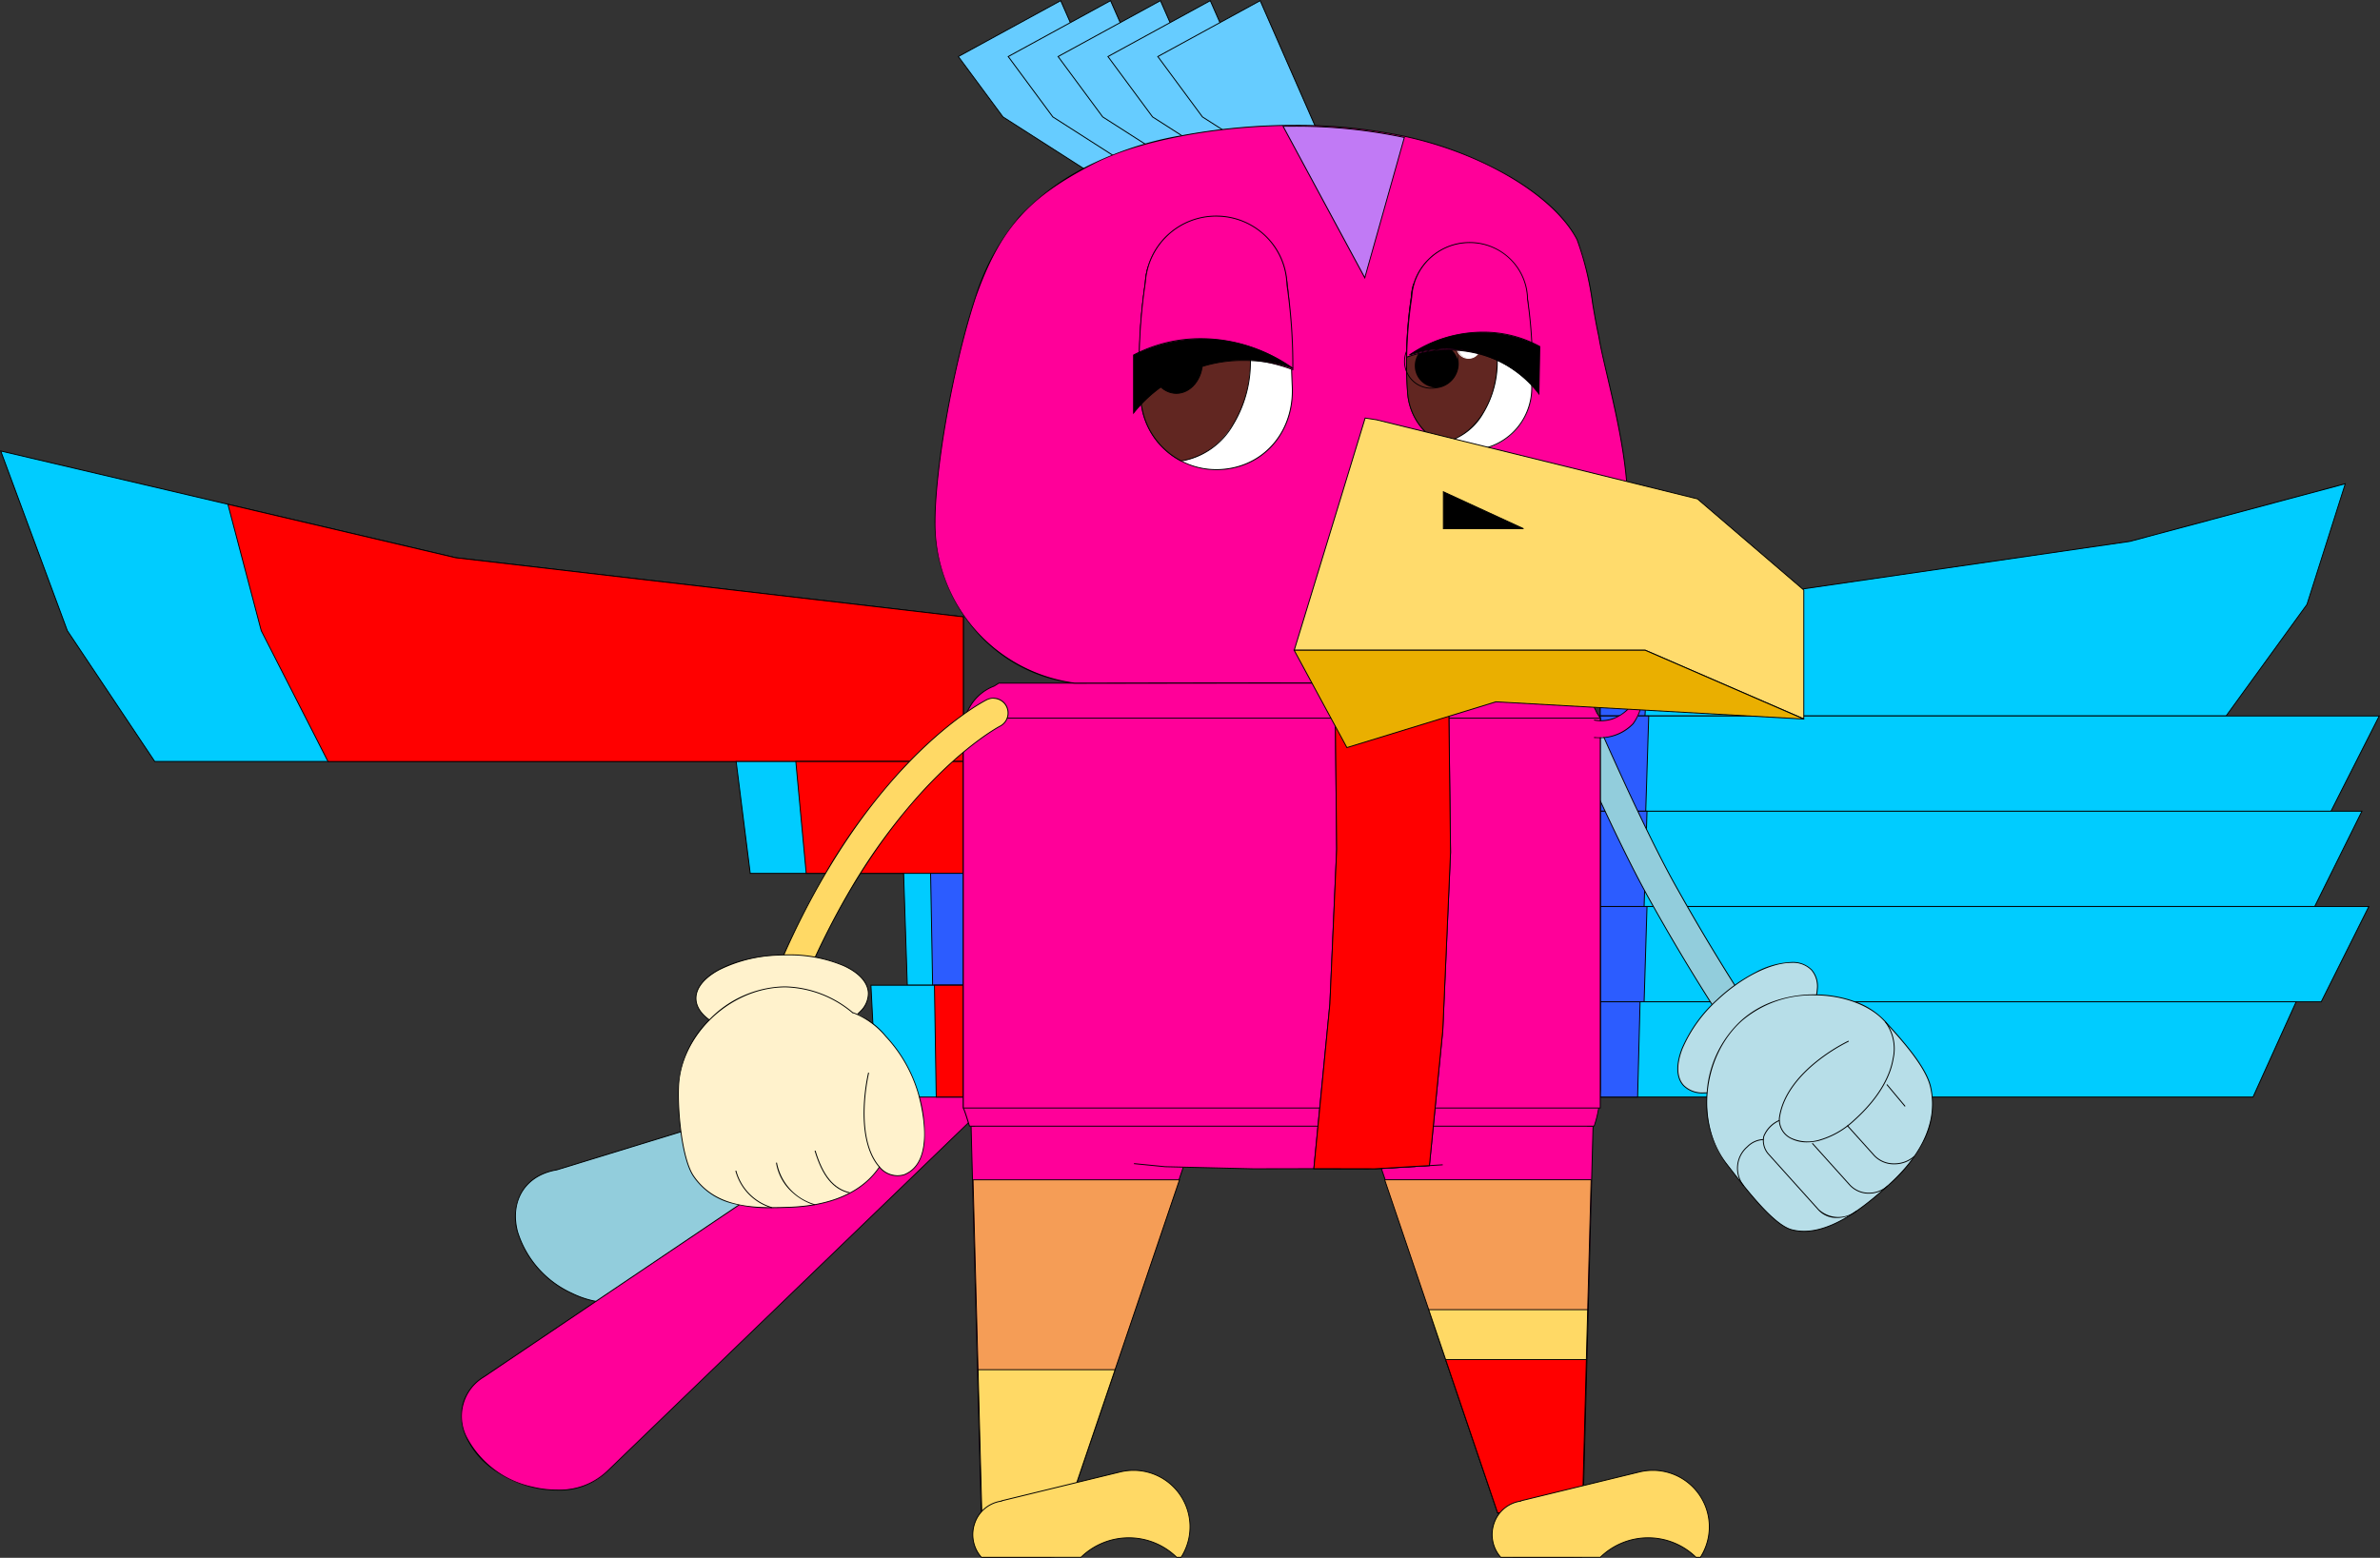 <svg xmlns="http://www.w3.org/2000/svg" width="261.161" height="170.985" viewBox="0 0 261.161 170.985"><rect x="0" y="0" width="261.161" height="170.985" fill="#333333" stroke="none"/><defs><style>.a{fill:#92cddc;}.b{fill:#f09;}.c{fill:#0cf;}.d{fill:red;}.e{fill:#2c5cff;}.f{fill:#f59d56;}.g{fill:#ffd965;}.h{fill:#b7dee8;}.i{fill:rgba(0,0,0,0);}.j{fill:#6cf;}.k{fill:#c17af5;}.l{fill:#fff;}.m{fill:#612621;}.n{fill:#ffdb6c;}.o{fill:#eaaf00;}.p{fill:#fff2cc;}</style></defs><g transform="translate(1463.257 -1708.871)"><path class="a" d="M667.9,1060.995l-.1.028L620.7,1075.477a6.31,6.31,0,0,0-1.685.514c-2.317,1.1-3.331,3.5-2.631,6.242a11.063,11.063,0,0,0,5.961,6.783c2.962,1.429,6.1,1.433,8.127.011L669.806,1066a2.645,2.645,0,0,0,1.27-3.34A2.675,2.675,0,0,0,667.9,1060.995Z" transform="translate(-2022.868 761.802)"/><path d="M668.572,1060.854h0a2.762,2.762,0,0,1,2.551,1.791,2.681,2.681,0,0,1-1.3,3.4L630.5,1089.071a6.455,6.455,0,0,1-3.728,1.07,10.356,10.356,0,0,1-4.446-1.08,11.075,11.075,0,0,1-5.988-6.815,5.9,5.9,0,0,1,.186-3.769,4.886,4.886,0,0,1,2.471-2.531,6.363,6.363,0,0,1,1.695-.518l47.086-14.453.107-.029A2.6,2.6,0,0,1,668.572,1060.854Zm-41.8,29.187a6.359,6.359,0,0,0,3.674-1.054l39.333-23.027a2.583,2.583,0,0,0,1.249-3.279,2.661,2.661,0,0,0-2.457-1.727h0a2.505,2.505,0,0,0-.661.089l-.1.028-47.1,14.456a6.269,6.269,0,0,0-1.671.51c-2.3,1.09-3.3,3.46-2.6,6.185a10.972,10.972,0,0,0,5.934,6.75A10.255,10.255,0,0,0,626.774,1090.041Z" transform="translate(-2022.868 761.802)"/><path class="b" d="M615.5,1108.087l44.763-43.2a2.646,2.646,0,0,0,.341-3.538,2.676,2.676,0,0,0-3.48-.8,2.535,2.535,0,0,0-.231.156l-54.961,37.047a5.009,5.009,0,0,0-1.931,6.578,10.615,10.615,0,0,0,7.238,5.516C610.539,1110.643,613.746,1109.961,615.5,1108.087Z" transform="translate(-2012.096 762.251)"/><path d="M609.938,1110.222h0a11.5,11.5,0,0,1-2.709-.332,12.1,12.1,0,0,1-4.451-2.1,8.952,8.952,0,0,1-2.821-3.443,5.44,5.44,0,0,1-.327-3.745,5.131,5.131,0,0,1,2.277-2.9l54.96-37.046a2.6,2.6,0,0,1,.233-.157,2.627,2.627,0,0,1,1.3-.345,2.783,2.783,0,0,1,2.244,1.159,2.688,2.688,0,0,1-.349,3.6l-44.762,43.2A7.626,7.626,0,0,1,609.938,1110.222Zm48.464-49.964a2.525,2.525,0,0,0-1.251.331,2.485,2.485,0,0,0-.226.152l-54.963,37.048a4.987,4.987,0,0,0-1.914,6.516,10.631,10.631,0,0,0,7.2,5.488,11.415,11.415,0,0,0,2.685.329,7.528,7.528,0,0,0,5.527-2.069l44.765-43.205a2.588,2.588,0,0,0,.336-3.473A2.683,2.683,0,0,0,658.4,1060.258Z" transform="translate(-2012.096 762.251)"/><path class="c" d="M456.822,879.406l49.937,11.718,55.691,6.485v15.878H473.721l-9.586-14.349Z" transform="translate(-1920 878.968)"/><path d="M456.743,879.336l.091.021,49.934,11.717,55.733,6.49v15.972H473.695l-.015-.022-9.592-14.36ZM562.4,897.654l-55.653-6.481-49.846-11.7,7.279,19.639,9.568,14.322H562.4Z" transform="translate(-1920 878.968)"/><path class="d" d="M527.153,895.909l25.008,5.869,55.691,6.485v15.878H538.139l-7.324-14.349Z" transform="translate(-1965.402 868.314)"/><path d="M527.083,895.841l.081.019,25.006,5.868,55.733,6.49v15.972H538.108l-.014-.027L530.767,909.8ZM607.8,908.307l-55.653-6.481-24.927-5.85,3.64,13.8,7.308,14.317H607.8Z" transform="translate(-1965.402 868.314)"/><path class="c" d="M684.5,975.559h24.928v12.278H686.046Z" transform="translate(-2066.979 816.896)"/><path d="M684.444,975.509h25.035v12.378H686l-.006-.044Zm24.935.1H684.558l1.532,12.178h23.289Z" transform="translate(-2066.979 816.896)"/><path class="d" d="M702.978,975.559h18.379v12.278h-17.24Z" transform="translate(-2078.907 816.896)"/><path d="M702.923,975.509h18.484v12.378H704.071Zm18.384.1H703.033l1.13,12.178h17.145Z" transform="translate(-2078.907 816.896)"/><path class="c" d="M736.355,1010.2H742.9v12.274h-6.143Z" transform="translate(-2100.453 794.533)"/><path d="M736.3,1010.15h6.65v12.374h-6.241l0-.048Zm6.55.1h-6.447l.4,12.174h6.044Z" transform="translate(-2100.453 794.533)"/><path class="e" d="M744.7,1010.2h3.591v12.274h-3.369Z" transform="translate(-2105.84 794.533)"/><path d="M744.648,1010.15h3.692v12.374h-3.468v-.049Zm3.592.1h-3.49l.221,12.174h3.27Z" transform="translate(-2105.84 794.533)"/><path class="c" d="M726.222,1044.83h10.14v12.278H726.85Z" transform="translate(-2093.912 772.178)"/><path d="M726.169,1044.78h10.243v12.378H726.8l0-.047Zm10.143.1H726.275l.623,12.178h9.414Z" transform="translate(-2093.912 772.178)"/><path class="d" d="M745.891,1044.83h3.169v12.278h-2.972Z" transform="translate(-2106.609 772.178)"/><path d="M745.84,1044.78h3.27v12.378h-3.072Zm3.17.1h-3.068l.195,12.178h2.873Z" transform="translate(-2106.609 772.178)"/><path class="c" d="M952.018,904.328l58.13-8.453,23.62-6.327-4.207,13.252-8.872,12.233H952.018Z" transform="translate(-2239.675 872.421)"/><path d="M1020.715,915.082H951.968v-10.8l.043-.006,58.127-8.453,23.706-6.35-.028.087-4.214,13.266Zm-68.647-.1h68.6l8.852-12.206,4.177-13.157-23.538,6.3-58.087,8.447Z" transform="translate(-2239.675 872.421)"/><path class="e" d="M952.018,929.787l5.513-.8h0l-.607,11.506h-4.906Z" transform="translate(-2239.675 846.962)"/><path d="M957.584,928.927l0,.061-.61,11.553h-5v-10.8Zm-.708,11.514.6-11.4-5.41.787v10.611Z" transform="translate(-2239.675 846.962)"/><path class="c" d="M952.018,961.447H1037.5l-5.3,10.459H952.018Z" transform="translate(-2239.675 826.006)"/><path d="M951.968,961.4h85.611l-5.353,10.559H951.968Zm85.448.1H952.068v10.359h80.1Z" transform="translate(-2239.675 826.006)"/><path class="e" d="M952.018,961.447h5.318l-.33,10.459h-4.989Z" transform="translate(-2239.675 826.006)"/><path d="M951.968,961.4h5.42l0,.052-.331,10.507h-5.087Zm5.317.1h-5.217v10.359h4.89Z" transform="translate(-2239.675 826.006)"/><path class="c" d="M952.018,990.954H1035.6l-5.182,10.458h-78.4Z" transform="translate(-2239.675 806.958)"/><path d="M951.968,990.9h83.71l-5.232,10.558H951.968Zm83.549.1H952.068v10.358h78.316Z" transform="translate(-2239.675 806.958)"/><path class="e" d="M952.018,990.954h5.128l-.318,10.458h-4.811Z" transform="translate(-2239.675 806.958)"/><path d="M951.968,990.9h5.23l0,.052-.319,10.507h-4.909Zm5.127.1h-5.027v10.358h4.712Z" transform="translate(-2239.675 806.958)"/><path class="c" d="M952.018,1020.46h84.338l-5.228,10.46h-79.11Z" transform="translate(-2239.675 787.91)"/><path d="M951.968,1020.41h84.469l-.036.072-5.242,10.487H951.968Zm84.307.1H952.068v10.36H1031.1Z" transform="translate(-2239.675 787.91)"/><path class="e" d="M952.018,1020.46h5.128l-.318,10.46h-4.811Z" transform="translate(-2239.675 787.91)"/><path d="M951.968,1020.41h5.23l0,.052-.319,10.508h-4.909Zm5.127.1h-5.027v10.36h4.712Z" transform="translate(-2239.675 787.91)"/><path class="c" d="M952.018,1049.97h76.359l-4.732,10.456H952.018Z" transform="translate(-2239.675 768.86)"/><path d="M951.968,1049.92h76.487l-4.777,10.556h-71.71Zm76.332.1H952.068v10.356h71.545Z" transform="translate(-2239.675 768.86)"/><path class="e" d="M952.018,1049.97h4.369l-.271,10.456h-4.1Z" transform="translate(-2239.675 768.86)"/><path d="M951.968,1049.92h4.47l-.274,10.556h-4.2Zm4.368.1h-4.268v10.356h4Z" transform="translate(-2239.675 768.86)"/><path class="b" d="M879.776,1088.43h24.816l-1.245,47.344H895.84Z" transform="translate(-2193.039 744.032)"/><path d="M879.706,1088.38h24.937v.051l-1.246,47.392H895.8l-.012-.034Zm24.834.1H879.846l16.03,47.243H903.3Z" transform="translate(-2193.039 744.032)"/><path class="f" d="M885.265,1105.09h22.654l-.961,36.547h-9.3Z" transform="translate(-2196.583 733.277)"/><path d="M885.2,1105.04H907.97v.051l-.963,36.6h-9.38l-.012-.034Zm22.672.1H885.335l12.363,36.447h9.211Z" transform="translate(-2196.583 733.277)"/><path class="g" d="M898.905,1145.3h17.444l-.586,22.295h-9.3Z" transform="translate(-2205.388 707.319)"/><path d="M898.835,1145.25H916.4v.051l-.587,22.343h-9.38l-.012-.034Zm17.463.1H898.975l7.528,22.195h9.211Z" transform="translate(-2205.388 707.319)"/><path class="d" d="M904.152,1160.77h15.44l-.442,16.811h-9.3Z" transform="translate(-2208.775 697.333)"/><path d="M904.082,1160.72h15.561v.051l-.443,16.86h-9.38l-.012-.034Zm15.459.1H904.222l5.668,16.711H919.1Z" transform="translate(-2208.775 697.333)"/><path class="g" d="M940.912,1204.612h.485a6.2,6.2,0,0,0-6.686-9.372l-13.008,3.169v.032a3.634,3.634,0,0,0-2.935,2.4,3.774,3.774,0,0,0,.722,3.774h10.921a7.509,7.509,0,0,1,10.5,0Z" transform="translate(-2218.066 675.193)"/><path d="M941.424,1204.662h-.534l-.015-.016a7.459,7.459,0,0,0-10.43,0l-.015.016H919.466l-.015-.017a3.812,3.812,0,0,1-.731-3.824,3.673,3.673,0,0,1,2.933-2.423v-.028l.038-.009,13.008-3.169a6.252,6.252,0,0,1,6.74,9.447Zm-.49-.1h.436a6.151,6.151,0,0,0-6.647-9.273l-12.97,3.16v.036l-.044.006a3.573,3.573,0,0,0-2.895,2.364,3.712,3.712,0,0,0,.7,3.707h10.877a7.562,7.562,0,0,1,10.546,0Z" transform="translate(-2218.066 675.193)"/><path class="b" d="M757.229,1088.43l1.245,47.344h7.514l16.057-47.344Z" transform="translate(-2113.928 744.032)"/><path d="M757.178,1088.38h24.937l-.022.066-16.068,47.377h-7.6Zm24.8.1H757.28l1.242,47.243h7.429Z" transform="translate(-2113.928 744.032)"/><path class="f" d="M757.839,1105.11h22.654l-12.4,36.547h-9.3Z" transform="translate(-2114.322 733.264)"/><path d="M757.788,1105.06h22.775l-.022.066-12.408,36.581h-9.38Zm22.635.1H757.89l.959,36.447h9.211Z" transform="translate(-2114.322 733.264)"/><path class="g" d="M759.385,1163.89h15.04l-5.331,15.713h-9.3Z" transform="translate(-2115.32 695.318)"/><path d="M759.334,1163.84h15.161l-.022.066-5.342,15.747h-9.38Zm15.021.1H759.436l.411,15.613h9.211Z" transform="translate(-2115.32 695.318)"/><path class="g" d="M780.152,1204.612h.484a6.2,6.2,0,0,0-6.686-9.372l-13.008,3.169v.032a3.634,3.634,0,0,0-2.936,2.4,3.774,3.774,0,0,0,.721,3.774h10.921a7.509,7.509,0,0,1,10.5,0Z" transform="translate(-2114.287 675.193)"/><path d="M780.663,1204.662h-.533l-.015-.016a7.459,7.459,0,0,0-10.431,0l-.015.016H758.7l-.015-.017a3.812,3.812,0,0,1-.731-3.824,3.673,3.673,0,0,1,2.933-2.423v-.028l.038-.009,13.008-3.169a6.252,6.252,0,0,1,6.74,9.447Zm-.49-.1h.435a6.151,6.151,0,0,0-6.647-9.273l-12.97,3.16v.036l-.044.006a3.572,3.572,0,0,0-2.9,2.364,3.712,3.712,0,0,0,.7,3.708h10.877a7.562,7.562,0,0,1,10.546,0Z" transform="translate(-2114.287 675.193)"/><path class="a" d="M963.481,997.641a1.9,1.9,0,0,0,.358-.184,1.611,1.611,0,0,0,.429-2.244c-5.669-8.354-9.139-14.33-11.53-18.6-3.851-6.886-9.247-19.435-9.3-19.562a1.62,1.62,0,0,0-2.976,1.28c.223.519,5.511,12.833,9.452,19.863,2.414,4.324,5.933,10.371,11.675,18.828A1.614,1.614,0,0,0,963.481,997.641Z" transform="translate(-2232.128 829.476)"/><path d="M962.927,997.787h0a1.653,1.653,0,0,1-1.381-.735c-5.8-8.546-9.288-14.553-11.677-18.832-3.8-6.777-8.881-18.534-9.448-19.852l-.007-.016a1.658,1.658,0,0,1,.878-2.19,1.616,1.616,0,0,1,.66-.14,1.661,1.661,0,0,1,1.53,1.012c.223.519,5.5,12.77,9.3,19.557,2.4,4.282,5.876,10.265,11.527,18.594a1.64,1.64,0,0,1,.261,1.241,1.657,1.657,0,0,1-.7,1.072,1.95,1.95,0,0,1-.368.19A1.682,1.682,0,0,1,962.927,997.787Zm-20.975-41.665a1.518,1.518,0,0,0-.621.132,1.537,1.537,0,0,0-.841.851,1.553,1.553,0,0,0,.015,1.208l.007.016c.567,1.318,5.646,13.07,9.443,19.843,2.388,4.277,5.873,10.282,11.673,18.825a1.553,1.553,0,0,0,1.3.691h0a1.582,1.582,0,0,0,.536-.093,1.85,1.85,0,0,0,.347-.179,1.557,1.557,0,0,0,.661-1.007,1.541,1.541,0,0,0-.245-1.167c-5.654-8.332-9.133-14.318-11.532-18.6-3.8-6.792-9.081-19.047-9.3-19.565A1.561,1.561,0,0,0,941.953,956.121Z" transform="translate(-2232.128 829.476)"/><path class="h" d="M976.639,1051.271c1.594,1.769,5.867.62,9.722-2.7,4.058-3.495,6.086-8.025,4.349-9.96s-6.454-.394-10.359,3.264C976.639,1045.362,975.045,1049.5,976.639,1051.271Z" transform="translate(-2255.172 776.732)"/><path d="M978.855,1052.147h0a2.929,2.929,0,0,1-2.253-.843c-.787-.874-.838-2.332-.143-4.1a15.519,15.519,0,0,1,3.858-5.358,18.4,18.4,0,0,1,4.276-3.026,9.093,9.093,0,0,1,3.9-1.09,2.936,2.936,0,0,1,2.26.855,2.813,2.813,0,0,1,.628,2.141c-.149,2.316-2.1,5.413-4.982,7.89C983.86,1050.792,980.971,1052.147,978.855,1052.147Zm9.633-14.322c-2.27,0-5.451,1.605-8.1,4.089a15.417,15.417,0,0,0-3.833,5.322c-.681,1.736-.637,3.157.124,4a2.833,2.833,0,0,0,2.178.81c2.093,0,4.957-1.346,7.475-3.512,2.858-2.461,4.8-5.531,4.947-7.821a2.717,2.717,0,0,0-.6-2.068A2.8,2.8,0,0,0,988.488,1037.825Z" transform="translate(-2255.172 776.732)"/><path class="h" d="M987.151,1066.349c1.8,2.329,5.063,6.717,7.182,7.255,3.821.982,8.028-2.584,10.665-4.955,2.953-2.658,5.561-6.465,4.548-10.768-.549-2.336-3.435-5.423-5-7.167-3.158-3.52-11.169-4.165-15.724-.071S983.874,1062.11,987.151,1066.349Z" transform="translate(-2260.964 770.25)"/><path d="M995.682,1073.821h0a5.475,5.475,0,0,1-1.361-.169c-1.991-.506-4.9-4.273-6.817-6.766l-.392-.507a11.416,11.416,0,0,1-2.115-7.938,11.87,11.87,0,0,1,3.787-7.835,10.691,10.691,0,0,1,3.751-2.155,13.225,13.225,0,0,1,4.252-.684,13.013,13.013,0,0,1,4.445.761,8.35,8.35,0,0,1,3.347,2.153l.283.314c1.575,1.743,4.212,4.661,4.733,6.875a8.825,8.825,0,0,1-.79,6.034,16.142,16.142,0,0,1-3.773,4.782C1003.178,1070.353,999.321,1073.821,995.682,1073.821Zm1.1-25.954a11.785,11.785,0,0,0-7.936,2.813c-4.318,3.889-5.094,11.2-1.66,15.638l.392.507c1.8,2.331,4.806,6.233,6.763,6.73a5.37,5.37,0,0,0,1.336.166c3.6,0,7.439-3.451,9.284-5.109,2.656-2.392,5.6-6.193,4.532-10.719-.515-2.189-3.141-5.094-4.71-6.831l-.284-.314C1002.91,1048.971,999.953,1047.867,996.786,1047.867Z" transform="translate(-2260.964 770.25)"/><path class="i" d="M1019.082,1056.15c1.248,1.393,2.19,5.763-3.41,10.8-4.4,3.952-8.439,2.354-8.209-.248.705-5.214,7.6-8.432,7.6-8.432" transform="translate(-2275.462 764.87)"/><path d="M1010.48,1069.383a3.806,3.806,0,0,1-1.705-.37,2.315,2.315,0,0,1-1.362-2.312c.367-2.712,2.423-4.871,4.083-6.206a19.718,19.718,0,0,1,3.545-2.267l.042.091a19.621,19.621,0,0,0-3.527,2.256c-1.645,1.323-3.682,3.461-4.044,6.138a2.218,2.218,0,0,0,1.307,2.212,4.332,4.332,0,0,0,2.939.2,9.31,9.31,0,0,0,3.88-2.207c3.06-2.754,4-5.186,4.257-6.74a4.879,4.879,0,0,0-.851-3.993l.074-.067a4.979,4.979,0,0,1,.875,4.075c-.255,1.57-1.207,4.025-4.289,6.8a9.408,9.408,0,0,1-3.924,2.229A5.5,5.5,0,0,1,1010.48,1069.383Z" transform="translate(-2275.462 764.87)"/><path class="i" d="M995.167,1097.692a3.1,3.1,0,0,1,.411-4.282,2.6,2.6,0,0,1,1.746-.79" transform="translate(-2267.09 741.327)"/><path d="M995.13,1097.726a3.141,3.141,0,0,1,.414-4.352,2.643,2.643,0,0,1,1.777-.8l0,.1a2.554,2.554,0,0,0-1.715.778,3.04,3.04,0,0,0-.407,4.211Z" transform="translate(-2267.09 741.327)"/><path class="i" d="M1012.7,1096.653a3.168,3.168,0,0,1-4.165-.156l-5.5-6.118c-1.767-2.4,1.216-3.679,1.216-3.679" transform="translate(-2272.245 745.149)"/><path d="M1010.568,1097.405h-.01a2.723,2.723,0,0,1-2.064-.875l-5.5-6.118a2.274,2.274,0,0,1-.509-1.974,3.236,3.236,0,0,1,1.742-1.785l.039.092a3.2,3.2,0,0,0-1.686,1.719,2.178,2.178,0,0,0,.49,1.884l5.5,6.114a3.137,3.137,0,0,0,4.1.149l.059.08A3.706,3.706,0,0,1,1010.568,1097.405Z" transform="translate(-2272.245 745.149)"/><path class="i" d="M1025.94,1098.452a2.964,2.964,0,0,1-4.193-.128l-4.087-4.544" transform="translate(-2282.051 740.578)"/><path d="M1023.877,1099.307q-.078,0-.157,0a2.88,2.88,0,0,1-2.01-.946l-4.087-4.544.074-.067,4.087,4.544a2.78,2.78,0,0,0,1.941.913,3.008,3.008,0,0,0,2.181-.789l.067.074A3.111,3.111,0,0,1,1023.877,1099.307Z" transform="translate(-2282.051 740.578)"/><path class="i" d="M1040.73,1075.56l2.006,2.4" transform="translate(-2296.943 752.34)"/><path d="M1042.7,1078l-2.006-2.4.077-.064,2.006,2.4Z" transform="translate(-2296.943 752.34)"/><path class="i" d="M1035.868,1091.684a3.226,3.226,0,0,1-4.4-.089l-2.956-3.286" transform="translate(-2289.055 744.109)"/><path d="M1033.662,1092.557h-.061a2.981,2.981,0,0,1-2.172-.927l-2.956-3.286.074-.067,2.956,3.286a2.88,2.88,0,0,0,2.1.894h.059a3.263,3.263,0,0,0,2.173-.81l.067.074A3.364,3.364,0,0,1,1033.662,1092.557Z" transform="translate(-2289.055 744.109)"/><path class="b" d="M758.406,1088.49l1.312,2.552,19.575,1.893,8.707.2.962.028H802.67l7.067-.44,15.289-1.907.574-2.329Z" transform="translate(-2114.688 743.993)"/><path class="b" d="M754.831,955.135v42.789c.283.677.455,1.35.678,2h68.536a11.463,11.463,0,0,0,.507-2.042l.172-1.988V955.135l-.38-.581a5.291,5.291,0,0,0-1.126-1.692l-.067-.09-.1-.067a5.3,5.3,0,0,0-1.558-1l-.656-.417h-62.11l-.507.321a5.043,5.043,0,0,0-1.811,1.163,5.177,5.177,0,0,0-1.178,1.767Z" transform="translate(-2112.381 832.564)"/><path d="M758.708,951.239h62.139l.665.423a5.34,5.34,0,0,1,1.566,1l.108.069.07.094a5.309,5.309,0,0,1,1.132,1.7l.386.59v40.769l-.172,1.993a11.514,11.514,0,0,1-.509,2.054l-.012.034H755.474l-.012-.034c-.08-.23-.154-.468-.227-.7-.132-.423-.269-.859-.451-1.294l0-.009V955.12l.4-.6a5.209,5.209,0,0,1,1.187-1.779,5.115,5.115,0,0,1,1.824-1.172Zm62.11.1H758.737l-.5.318a5.015,5.015,0,0,0-1.793,1.151,5.11,5.11,0,0,0-1.167,1.75l0,.009-.387.584v42.763c.182.435.318.871.45,1.293.068.219.139.444.214.662h68.464a11.411,11.411,0,0,0,.493-2l.171-1.985V955.15l-.377-.577a5.207,5.207,0,0,0-1.115-1.676l0-.005-.062-.082-.1-.068a5.241,5.241,0,0,0-1.544-.989l-.007,0Z" transform="translate(-2112.381 832.564)"/><path class="b" d="M807.661,1100.08l3.422.337,9.676.23,14.1-.028,6.679-.411" transform="translate(-2146.485 736.511)"/><path d="M820.758,1100.7l-9.677-.23-3.425-.337.01-.1,3.422.337,9.672.23,14.1-.028,6.676-.411.006.1-6.679.411Z" transform="translate(-2146.485 736.511)"/><path class="b" d="M754.831,962.141h69.892v42.789H754.831Z" transform="translate(-2112.381 825.558)"/><path d="M754.781,962.091h69.992v42.888H754.781Zm69.892.1H754.881v42.689h69.792Z" transform="translate(-2112.381 825.558)"/><path class="b" d="M950.1,957.511c6.418.186,5.24-5.822,5.24-5.822-1.535,4.86-5.24,3.906-5.24,3.906" transform="translate(-2238.44 832.305)"/><path d="M950.392,957.565q-.143,0-.29,0l0-.1a5.086,5.086,0,0,0,4.244-1.492,5.512,5.512,0,0,0,.977-4.064,5.181,5.181,0,0,1-3.162,3.607,4.059,4.059,0,0,1-2.072.131l.025-.1a3.956,3.956,0,0,0,2.021-.131c1.007-.334,2.373-1.254,3.159-3.742l.1.005a5.792,5.792,0,0,1-.967,4.354A5.018,5.018,0,0,1,950.392,957.565Z" transform="translate(-2238.44 832.305)"/><path class="a" d="M865.669,951.289l.186,18.233-.745,16.967-1.759,18.091,6.687.014,5.993-.351,1.468-14.869.85-19.516-.224-18.57Z" transform="translate(-2182.436 832.564)"/><path d="M865.619,951.239h12.556v.049l.224,18.57-.85,19.519-1.473,14.914-6.036.353-6.745-.014.005-.055,1.759-18.091.745-16.965Zm12.457.1H865.72l.185,18.183-.745,16.97-1.754,18.039,6.632.014,5.948-.348,1.464-14.826.849-19.513Z" transform="translate(-2182.436 832.564)"/><path class="d" d="M865.669,951.289l.186,18.233-.745,16.967-1.759,18.091,6.687.014,5.993-.351,1.468-14.869.85-19.516-.224-18.57Z" transform="translate(-2182.436 832.564)"/><path d="M865.619,951.239h12.556v.049l.224,18.57-.85,19.519-1.473,14.914-6.036.353-6.745-.014.005-.055,1.759-18.091.745-16.965Zm12.457.1H865.72l.185,18.183-.745,16.97-1.754,18.039,6.632.014,5.948-.348,1.464-14.826.849-19.513Z" transform="translate(-2182.436 832.564)"/><path class="j" d="M767.362,758.577l-9.181-5.875-4.9-6.625,11.232-6.136,8.168,18.636Z" transform="translate(-2111.383 969)"/><path d="M772.763,758.627h-5.416l-.012-.008-9.188-5.88-.005-.007-4.929-6.671,11.331-6.189.022.05Zm-5.386-.1h5.233l-8.115-18.516-11.134,6.082,4.856,6.572Z" transform="translate(-2111.383 969)"/><path class="j" d="M782.8,758.577l-9.181-5.875-4.9-6.625,11.232-6.136,8.168,18.636Z" transform="translate(-2121.349 969)"/><path d="M788.2,758.627h-5.416l-.012-.008-9.188-5.88-.005-.007-4.929-6.671,11.331-6.189.022.05Zm-5.386-.1h5.233l-8.115-18.516L768.8,746.093l4.856,6.572Z" transform="translate(-2121.349 969)"/><path class="j" d="M798.238,758.577l-9.181-5.875-4.9-6.625,11.232-6.136,8.168,18.636Z" transform="translate(-2131.315 969)"/><path d="M803.639,758.627h-5.416l-.012-.008-9.188-5.88-.005-.007-4.929-6.671,11.331-6.189.022.05Zm-5.386-.1h5.233l-8.115-18.516-11.134,6.082,4.856,6.572Z" transform="translate(-2131.315 969)"/><path class="j" d="M813.676,758.577,804.5,752.7l-4.9-6.625,11.232-6.136L819,758.577Z" transform="translate(-2141.282 969)"/><path d="M819.077,758.627h-5.416l-.012-.008-9.188-5.88-.005-.007-4.929-6.671,11.331-6.189.022.05Zm-5.386-.1h5.233l-8.115-18.516-11.134,6.082,4.856,6.572Z" transform="translate(-2141.282 969)"/><path class="j" d="M829.115,758.577l-9.18-5.875-4.9-6.625,11.232-6.136,8.168,18.636Z" transform="translate(-2151.248 969)"/><path d="M834.516,758.627H829.1l-.012-.008-9.188-5.88-.005-.007-4.929-6.671,11.331-6.189.022.05Zm-5.387-.1h5.234l-8.115-18.516-11.134,6.082,4.856,6.572Z" transform="translate(-2151.248 969)"/><path class="b" d="M761.381,839.783s37.265-.074,44.346,0c7.678.081,14.639-8.013,16.141-16.919,1.019-6.565-2.36-17.181-2.964-21.111-.811-3.628-1.046-7.343-2.394-10.662-2.6-4.969-10.548-9.509-18.817-11.307-12.124-2.649-27.072-.7-34.16,2.931s-10.293,7-13.023,14.686c-2.723,8.322-4.459,19.413-4.453,24.671A17.686,17.686,0,0,0,761.381,839.783Z" transform="translate(-2106.717 944.07)"/><path d="M805.841,839.834h-.114c-2.088-.022-7.015-.033-14.644-.033-12.989,0-29.536.032-29.7.033h-.006a17.1,17.1,0,0,1-11.008-5.93,18.237,18.237,0,0,1-4.359-11.83c-.006-5.325,1.782-16.516,4.455-24.687a25.478,25.478,0,0,1,4.89-8.882,26.8,26.8,0,0,1,8.158-5.833,36.883,36.883,0,0,1,9.54-3.007,67.176,67.176,0,0,1,12.466-1.154,57.356,57.356,0,0,1,12.188,1.227,39.889,39.889,0,0,1,11.551,4.47c3.519,2.083,6.043,4.456,7.3,6.863a33.069,33.069,0,0,1,1.716,7.032c.2,1.2.412,2.432.682,3.642.157,1.023.5,2.51.907,4.231,1.187,5.077,2.813,12.03,2.057,16.9a23.514,23.514,0,0,1-2.066,6.4,22.7,22.7,0,0,1-3.658,5.413C813.144,838,809.467,839.834,805.841,839.834Zm-14.758-.133c7.629,0,12.556.011,14.645.033h.113c7.241,0,14.409-7.571,15.978-16.878.753-4.848-.87-11.79-2.056-16.859-.4-1.724-.751-3.212-.908-4.236-.271-1.209-.48-2.447-.682-3.644a33.012,33.012,0,0,0-1.708-7.007c-2.495-4.776-10.219-9.415-18.781-11.276a57.257,57.257,0,0,0-12.167-1.224c-8.414,0-17.034,1.629-21.96,4.15-7.3,3.74-10.337,7.165-13,14.658-2.67,8.161-4.456,19.337-4.45,24.654a17.588,17.588,0,0,0,15.276,17.66C761.688,839.733,778.149,839.7,791.083,839.7Z" transform="translate(-2106.717 944.07)"/><path class="k" d="M853.823,778.841l8.966,16.624,4.339-15.4c-.013-.007-.034-.007-.047-.013A58.733,58.733,0,0,0,853.823,778.841Z" transform="translate(-2176.285 943.894)"/><path d="M854.927,778.782h0a57.553,57.553,0,0,1,12.163,1.224l.012,0,.011,0a.139.139,0,0,1,.036.011l.037.019-.011.04L862.8,795.6l-.059-.109-9.005-16.7h.082C854.189,778.785,854.561,778.782,854.927,778.782Zm12.138,1.321a57.456,57.456,0,0,0-12.136-1.221h0c-.338,0-.681,0-1.021.008l8.868,16.443,4.292-15.23Z" transform="translate(-2176.285 943.894)"/><path class="l" d="M892.2,831.711a6.821,6.821,0,0,0,13.569-1.408c-.151-3.289-.063-6.134-.438-9.1-.433-3.454-3-6.231-6.509-6.173a6.324,6.324,0,0,0-6.241,5.959,48.162,48.162,0,0,0-.394,10.548Z" transform="translate(-2200.974 920.524)"/><path d="M898.969,837.8h0a6.883,6.883,0,0,1-4.565-1.731,6.767,6.767,0,0,1-2.25-4.352l-.015-.172a48.223,48.223,0,0,1,.395-10.559,6.385,6.385,0,0,1,6.29-6h.109a6.059,6.059,0,0,1,4.369,1.82,7.551,7.551,0,0,1,2.081,4.4,57.212,57.212,0,0,1,.342,5.954c.023,1.011.047,2.056.1,3.146a6.882,6.882,0,0,1-6.1,7.457A7.033,7.033,0,0,1,898.969,837.8Zm-.036-22.716h-.108A6.286,6.286,0,0,0,892.632,821a48.149,48.149,0,0,0-.394,10.542l.014.169a6.724,6.724,0,0,0,6.716,5.992h0a6.932,6.932,0,0,0,.741-.04,6.785,6.785,0,0,0,6.012-7.354c-.05-1.092-.074-2.137-.1-3.148a57.143,57.143,0,0,0-.341-5.944C904.83,817.6,902.219,815.083,898.932,815.083Z" transform="translate(-2200.974 920.524)"/><path class="m" d="M892.812,826.88a6.075,6.075,0,0,0-.244,1.447,48.48,48.48,0,0,0-.394,10.582l.019.127a6.751,6.751,0,0,0,3.6,5.257c3.8-.507,6.553-4.916,6.168-9.851s-3.776-8.521-7.576-8.015A5.734,5.734,0,0,0,892.812,826.88Z" transform="translate(-2200.965 913.2)"/><path d="M895.1,826.329h0a6.143,6.143,0,0,1,4.645,2.316,10.153,10.153,0,0,1,2.267,5.792,10.931,10.931,0,0,1-1.524,6.617,6.66,6.66,0,0,1-4.687,3.288l-.016,0-.014-.007a6.784,6.784,0,0,1-3.627-5.3l-.019-.124a48.333,48.333,0,0,1,.394-10.594,6.076,6.076,0,0,1,.246-1.456l.006-.022.021-.01a5.8,5.8,0,0,1,1.587-.457A5.474,5.474,0,0,1,895.1,826.329Zm.7,17.912c3.751-.512,6.491-4.9,6.109-9.8-.361-4.57-3.29-8.016-6.812-8.016h0a5.376,5.376,0,0,0-.708.047,5.7,5.7,0,0,0-1.539.44,5.957,5.957,0,0,0-.236,1.413v.006a48.224,48.224,0,0,0-.394,10.571l.019.122A6.685,6.685,0,0,0,895.8,844.24Z" transform="translate(-2200.965 913.2)"/><path d="M899.446,846.414a2.4,2.4,0,1,0-2.349,2.88A2.659,2.659,0,0,0,899.446,846.414Z" transform="translate(-2202.702 902.128)"/><path d="M897.1,849.344h0a2.991,2.991,0,1,1,2.4-2.93A2.709,2.709,0,0,1,897.1,849.344Zm0-5.764a2.894,2.894,0,1,0,2.3,2.834A2.613,2.613,0,0,0,897.1,843.58Z" transform="translate(-2202.702 902.128)"/><path class="l" d="M910.359,844.734a1.231,1.231,0,1,0-1.227,1.282A1.258,1.258,0,0,0,910.359,844.734Z" transform="translate(-2211.194 902.181)"/><path class="l" d="M909.132,846.066a1.335,1.335,0,1,1,1.277-1.332A1.309,1.309,0,0,1,909.132,846.066Zm0-2.568a1.235,1.235,0,1,0,1.177,1.236A1.212,1.212,0,0,0,909.132,843.5Z" transform="translate(-2211.194 902.181)"/><path class="b" d="M905.855,830.29q0-.056-.01-.112a49.866,49.866,0,0,0-.492-9.1,6.359,6.359,0,0,0-12.706-.234,49.265,49.265,0,0,0-.555,6.592A13.466,13.466,0,0,1,905.855,830.29Z" transform="translate(-2200.99 920.639)"/><path d="M905.915,830.415l-.094-.088a13.414,13.414,0,0,0-13.712-2.844l-.068.024v-.072a49.369,49.369,0,0,1,.556-6.6,6.417,6.417,0,0,1,10.935-4.159,6.326,6.326,0,0,1,1.871,4.4,49.807,49.807,0,0,1,.492,9.1q.005.055.009.109Zm-9.276-3.821a13.47,13.47,0,0,1,9.158,3.573,49.7,49.7,0,0,0-.492-9.083v-.007a6.267,6.267,0,0,0-6.19-6.172h-.119a6.291,6.291,0,0,0-6.3,5.941,49.3,49.3,0,0,0-.554,6.518A13.472,13.472,0,0,1,896.638,826.594Z" transform="translate(-2200.99 920.639)"/><path d="M907.129,849.374l.088-5.2a13.811,13.811,0,0,0-14.314.94,12.891,12.891,0,0,1,14.226,4.263Z" transform="translate(-2201.513 902.73)"/><path d="M907.177,849.519l-.087-.115a12.458,12.458,0,0,0-10.047-4.873,14.031,14.031,0,0,0-4.125.628l-.043-.089a14.5,14.5,0,0,1,8.108-2.522,13.02,13.02,0,0,1,6.258,1.579l.026.015v.03Zm-10.134-5.088a12.564,12.564,0,0,1,10.039,4.8l.085-5.03a12.923,12.923,0,0,0-6.183-1.552,14.37,14.37,0,0,0-7.771,2.32A14.089,14.089,0,0,1,897.043,844.431Z" transform="translate(-2201.513 902.73)"/><path class="n" d="M865.055,869.2l-7.781,25.482h38.505l17.411,7.547V888.077l-11.672-10-35.227-8.685Z" transform="translate(-2178.513 885.556)"/><path d="M865.02,869.145l1.278.195,35.243,8.689.009.008,11.69,10.017v14.252l-.07-.03-17.4-7.542H857.206Zm36.475,8.975-35.216-8.683-1.188-.181-7.748,25.376H895.79l.01,0,17.341,7.516V888.1Z" transform="translate(-2178.513 885.556)"/><path class="o" d="M857.246,941.093l5.79,10.69,16.347-5.025,33.789,1.891-17.411-7.556Z" transform="translate(-2178.495 839.146)"/><path d="M857.162,941.043h38.61l.01,0,17.411,7.556-.023.1-33.78-1.891-16.378,5.034-.019-.036Zm38.589.1H857.33l5.73,10.58,16.317-5.016h.009l33.51,1.876Z" transform="translate(-2178.495 839.146)"/><path d="M912.245,896.078l-8.791-4.046v4.046Z" transform="translate(-2208.324 870.817)"/><path d="M912.245,896.128H903.4v-4.174l8.862,4.079Zm-8.741-.1h8.513L903.5,892.11Z" transform="translate(-2208.324 870.817)"/><path class="l" d="M809.578,827.236a8.308,8.308,0,0,0,9.182,7.33c4.555-.482,7.61-4.335,7.4-9.051-.184-4.019-.077-7.5-.536-11.117-.53-4.222-3.668-7.616-7.955-7.545a7.729,7.729,0,0,0-7.628,7.283,58.887,58.887,0,0,0-.482,12.892Z" transform="translate(-2147.616 925.805)"/><path d="M817.848,834.665h0a8.4,8.4,0,0,1-5.572-2.113,8.26,8.26,0,0,1-2.747-5.311l-.018-.209a58.953,58.953,0,0,1,.483-12.9,7.679,7.679,0,0,1,2.382-5.162,7.811,7.811,0,0,1,5.295-2.163,7.4,7.4,0,0,1,5.466,2.22,9.219,9.219,0,0,1,2.54,5.369,69.885,69.885,0,0,1,.418,7.278c.028,1.235.057,2.511.118,3.843.212,4.8-2.92,8.624-7.446,9.1A8.59,8.59,0,0,1,817.848,834.665ZM817.8,806.9h-.132a7.7,7.7,0,0,0-7.579,7.235,58.882,58.882,0,0,0-.482,12.886l.018.207a8.229,8.229,0,0,0,8.22,7.333h0a8.489,8.489,0,0,0,.907-.049c4.472-.473,7.567-4.258,7.357-9-.061-1.333-.09-2.611-.119-3.846a69.8,69.8,0,0,0-.417-7.267C825.031,810.057,821.762,806.9,817.8,806.9Z" transform="translate(-2147.616 925.805)"/><path class="m" d="M810.323,821.331a7.431,7.431,0,0,0-.3,1.768,59.269,59.269,0,0,0-.482,12.934l.024.155a8.251,8.251,0,0,0,4.4,6.425c4.639-.619,8.009-6.009,7.538-12.041s-4.615-10.415-9.26-9.8A7.011,7.011,0,0,0,810.323,821.331Z" transform="translate(-2147.605 916.854)"/><path d="M813.12,820.669a7.5,7.5,0,0,1,5.669,2.827,12.4,12.4,0,0,1,2.768,7.072,13.348,13.348,0,0,1-1.861,8.081,8.128,8.128,0,0,1-5.721,4.014l-.016,0-.014-.007a8.28,8.28,0,0,1-4.427-6.464l-.023-.153a59.075,59.075,0,0,1,.482-12.946,7.423,7.423,0,0,1,.3-1.777l.006-.022.021-.01a7.084,7.084,0,0,1,1.937-.558A6.688,6.688,0,0,1,813.12,820.669Zm.857,21.893a8.036,8.036,0,0,0,5.634-3.965,13.247,13.247,0,0,0,1.846-8.02c-.442-5.591-4.026-9.808-8.336-9.808a6.578,6.578,0,0,0-.867.058,6.981,6.981,0,0,0-1.888.541,7.3,7.3,0,0,0-.289,1.734v.006a58.973,58.973,0,0,0-.482,12.923l.023.151A8.181,8.181,0,0,0,813.977,842.561Z" transform="translate(-2147.605 916.854)"/><path d="M818.431,845.207c0-1.947-1.286-3.525-2.87-3.525s-2.876,1.578-2.876,3.525,1.286,3.519,2.876,3.519S818.431,847.142,818.431,845.207Z" transform="translate(-2149.728 903.321)"/><path d="M815.561,848.776h0c-1.613,0-2.926-1.6-2.926-3.569s1.313-3.575,2.926-3.575,2.92,1.6,2.92,3.575S817.171,848.77,815.561,848.776Zm0-7.044c-1.558,0-2.826,1.559-2.826,3.475s1.268,3.469,2.826,3.469,2.82-1.562,2.82-3.469S817.116,841.732,815.561,841.732Z" transform="translate(-2149.728 903.321)"/><path class="l" d="M831.77,843.153a1.5,1.5,0,1,0-1.5,1.566A1.538,1.538,0,0,0,831.77,843.153Z" transform="translate(-2160.108 903.386)"/><path class="l" d="M830.269,844.769a1.62,1.62,0,1,1,1.551-1.616A1.589,1.589,0,0,1,830.269,844.769Zm0-3.138a1.521,1.521,0,1,0,1.451,1.522A1.492,1.492,0,0,0,830.269,841.631Z" transform="translate(-2160.108 903.386)"/><path class="b" d="M826.121,823.522a60.649,60.649,0,0,0-.643-9.331,7.779,7.779,0,0,0-15.536-.286,60.854,60.854,0,0,0-.649,11.243A19.267,19.267,0,0,1,826.121,823.522Z" transform="translate(-2147.515 925.929)"/><path d="M809.246,825.235l0-.086a60.761,60.761,0,0,1,.65-11.252,7.818,7.818,0,0,1,7.808-7.287h.148a7.816,7.816,0,0,1,5.369,2.257,7.722,7.722,0,0,1,2.31,5.317,60.692,60.692,0,0,1,.643,9.336v.071l-.067-.025a19.215,19.215,0,0,0-16.784,1.622ZM817.7,806.71a7.72,7.72,0,0,0-7.709,7.2,60.673,60.673,0,0,0-.652,11.152,19.314,19.314,0,0,1,16.731-1.61,60.57,60.57,0,0,0-.643-9.252v-.006a7.689,7.689,0,0,0-7.581-7.48Z" transform="translate(-2147.515 925.929)"/><path d="M807.544,852.782a15.756,15.756,0,0,1,17.477-4.907,16.881,16.881,0,0,0-17.477-1.459Z" transform="translate(-2146.41 901.421)"/><path d="M807.494,852.926v-6.54l.027-.014a15.89,15.89,0,0,1,7.383-1.8,17.226,17.226,0,0,1,5.227.82,18.23,18.23,0,0,1,4.919,2.439l-.044.089a17.114,17.114,0,0,0-5.32-.858,15.245,15.245,0,0,0-12.1,5.748Zm.1-6.48v6.192a15.352,15.352,0,0,1,12.092-5.674,17.172,17.172,0,0,1,5.03.761,17.528,17.528,0,0,0-9.811-3.051A15.793,15.793,0,0,0,807.594,846.446Z" transform="translate(-2146.41 901.421)"/><path class="g" d="M692.01,994.057a1.642,1.642,0,0,0,1.539-1.1c9.054-26.189,23.565-33.861,23.71-33.934a1.621,1.621,0,0,0-1.467-2.891c-.64.32-15.778,8.221-25.309,35.769a1.629,1.629,0,0,0,1.527,2.151Z" transform="translate(-2070.782 829.547)"/><path d="M692.01,994.107a1.668,1.668,0,0,1-1.574-2.218,91.892,91.892,0,0,1,7.89-17.175,66.154,66.154,0,0,1,8.109-10.937c5.144-5.554,9.166-7.6,9.335-7.685a1.671,1.671,0,0,1,1.512,2.981c-.036.018-3.678,1.913-8.5,7.162-4.345,4.73-10.506,13.209-15.185,26.743A1.683,1.683,0,0,1,692.01,994.107Zm24.514-38.1a1.563,1.563,0,0,0-.709.17c-.168.084-4.174,2.122-9.306,7.663-6.541,7.063-12.067,16.771-15.978,28.077a1.579,1.579,0,0,0,1.48,2.085,1.584,1.584,0,0,0,1.492-1.062A87.624,87.624,0,0,1,701.01,976.6a64.029,64.029,0,0,1,7.7-10.428c4.834-5.262,8.493-7.166,8.528-7.184a1.572,1.572,0,0,0-.713-2.971Z" transform="translate(-2070.782 829.547)"/><path class="p" d="M672.051,1040.273c.078,2.378,4.092,4.26,9.187,4.193,5.354-.06,9.821-2.226,9.736-4.828s-4.69-4.459-10.032-4.172C675.854,1035.75,671.979,1037.895,672.051,1040.273Z" transform="translate(-2058.941 778.241)"/><path d="M680.973,1044.518c-4.953,0-8.894-1.864-8.972-4.243-.074-2.441,3.852-4.574,8.938-4.858.361-.019.726-.029,1.085-.029a15.428,15.428,0,0,1,6.291,1.2c1.708.789,2.67,1.873,2.708,3.051a2.818,2.818,0,0,1-.9,2.048c-1.606,1.677-5.094,2.789-8.886,2.832Zm1.051-9.03c-.357,0-.721.01-1.08.029a15.441,15.441,0,0,0-6.36,1.612c-1.636.891-2.519,2.007-2.484,3.143.077,2.325,3.974,4.146,8.872,4.146l.264,0c3.767-.042,7.227-1.142,8.815-2.8a2.723,2.723,0,0,0,.871-1.975c-.037-1.138-.978-2.191-2.65-2.963A15.326,15.326,0,0,0,682.025,1035.488Z" transform="translate(-2058.941 778.241)"/><path class="p" d="M668.272,1066.122c2.5,3.658,6.978,3.541,10.527,3.42,3.652-.121,7.7-1.18,9.875-4.424a2.547,2.547,0,0,0,2.668.868c2.825-1.078,2.62-5.334,1.606-8.939-1.461-5.164-5.68-8.616-7.207-8.872v.011a11.837,11.837,0,0,0-7.744-2.828c-6.121.206-11.16,5.593-11.372,10.942C666.5,1059.246,667.035,1064.311,668.272,1066.122Z" transform="translate(-2055.428 771.841)"/><path d="M676.835,1069.635h0a15.457,15.457,0,0,1-4.694-.606,7.294,7.294,0,0,1-3.909-2.879c-1.252-1.832-1.774-6.988-1.656-9.852a11.384,11.384,0,0,1,3.484-7.433,11.854,11.854,0,0,1,7.935-3.557c.114,0,.231-.006.346-.006a11.955,11.955,0,0,1,7.4,2.824h0a8.3,8.3,0,0,1,3.657,2.61,15.649,15.649,0,0,1,3.59,6.3,15.327,15.327,0,0,1,.638,5.436c-.2,1.864-.963,3.063-2.274,3.563l-.006,0a2.955,2.955,0,0,1-.714.092,2.619,2.619,0,0,1-1.96-.928c-2.347,3.437-6.663,4.287-9.879,4.393C678.112,1069.616,677.488,1069.635,676.835,1069.635Zm1.506-24.233c-.114,0-.229,0-.342.006-5.811.2-11.1,5.286-11.324,10.894-.117,2.85.4,7.977,1.639,9.792,2.072,3.032,5.47,3.441,8.521,3.441h0c.652,0,1.274-.019,1.963-.043,3.209-.106,7.52-.956,9.835-4.4l.036-.053.043.048a2.544,2.544,0,0,0,1.929.942,2.858,2.858,0,0,0,.687-.088c3.41-1.3,2.066-7.125,1.573-8.878a15.549,15.549,0,0,0-3.567-6.256,8.621,8.621,0,0,0-3.542-2.569v.055l-.082-.066A11.865,11.865,0,0,0,678.34,1045.4Z" transform="translate(-2055.428 771.841)"/><path class="i" d="M725.8,1082.283c-2.9-3.286-1.2-10.353-1.2-10.353" transform="translate(-2092.546 754.683)"/><path d="M725.761,1082.317c-1.507-1.71-1.755-4.448-1.7-6.443a21.694,21.694,0,0,1,.49-3.955l.1.023a21.6,21.6,0,0,0-.487,3.936c-.057,1.977.186,4.688,1.672,6.372Z" transform="translate(-2092.546 754.683)"/><path class="i" d="M684.4,1102.28a5.76,5.76,0,0,0,3.954,4.051" transform="translate(-2066.913 735.091)"/><path d="M688.344,1106.38a5.828,5.828,0,0,1-3.994-4.091l.1-.02a5.713,5.713,0,0,0,3.914,4.012Z" transform="translate(-2066.913 735.091)"/><path class="i" d="M696.984,1099.78a5.958,5.958,0,0,0,4.2,4.615" transform="translate(-2075.037 736.705)"/><path d="M701.165,1104.443a6.42,6.42,0,0,1-2.464-1.413,5.536,5.536,0,0,1-1.767-3.241l.1-.016a5.859,5.859,0,0,0,4.16,4.575Z" transform="translate(-2075.037 736.705)"/><path class="i" d="M708.922,1096.08c.784,2.595,1.9,4.175,3.8,4.619" transform="translate(-2082.744 739.093)"/><path d="M712.707,1100.747c-1.805-.421-2.987-1.856-3.833-4.653l.1-.029c.834,2.759,1.994,4.173,3.76,4.584Z" transform="translate(-2082.744 739.093)"/></g></svg>